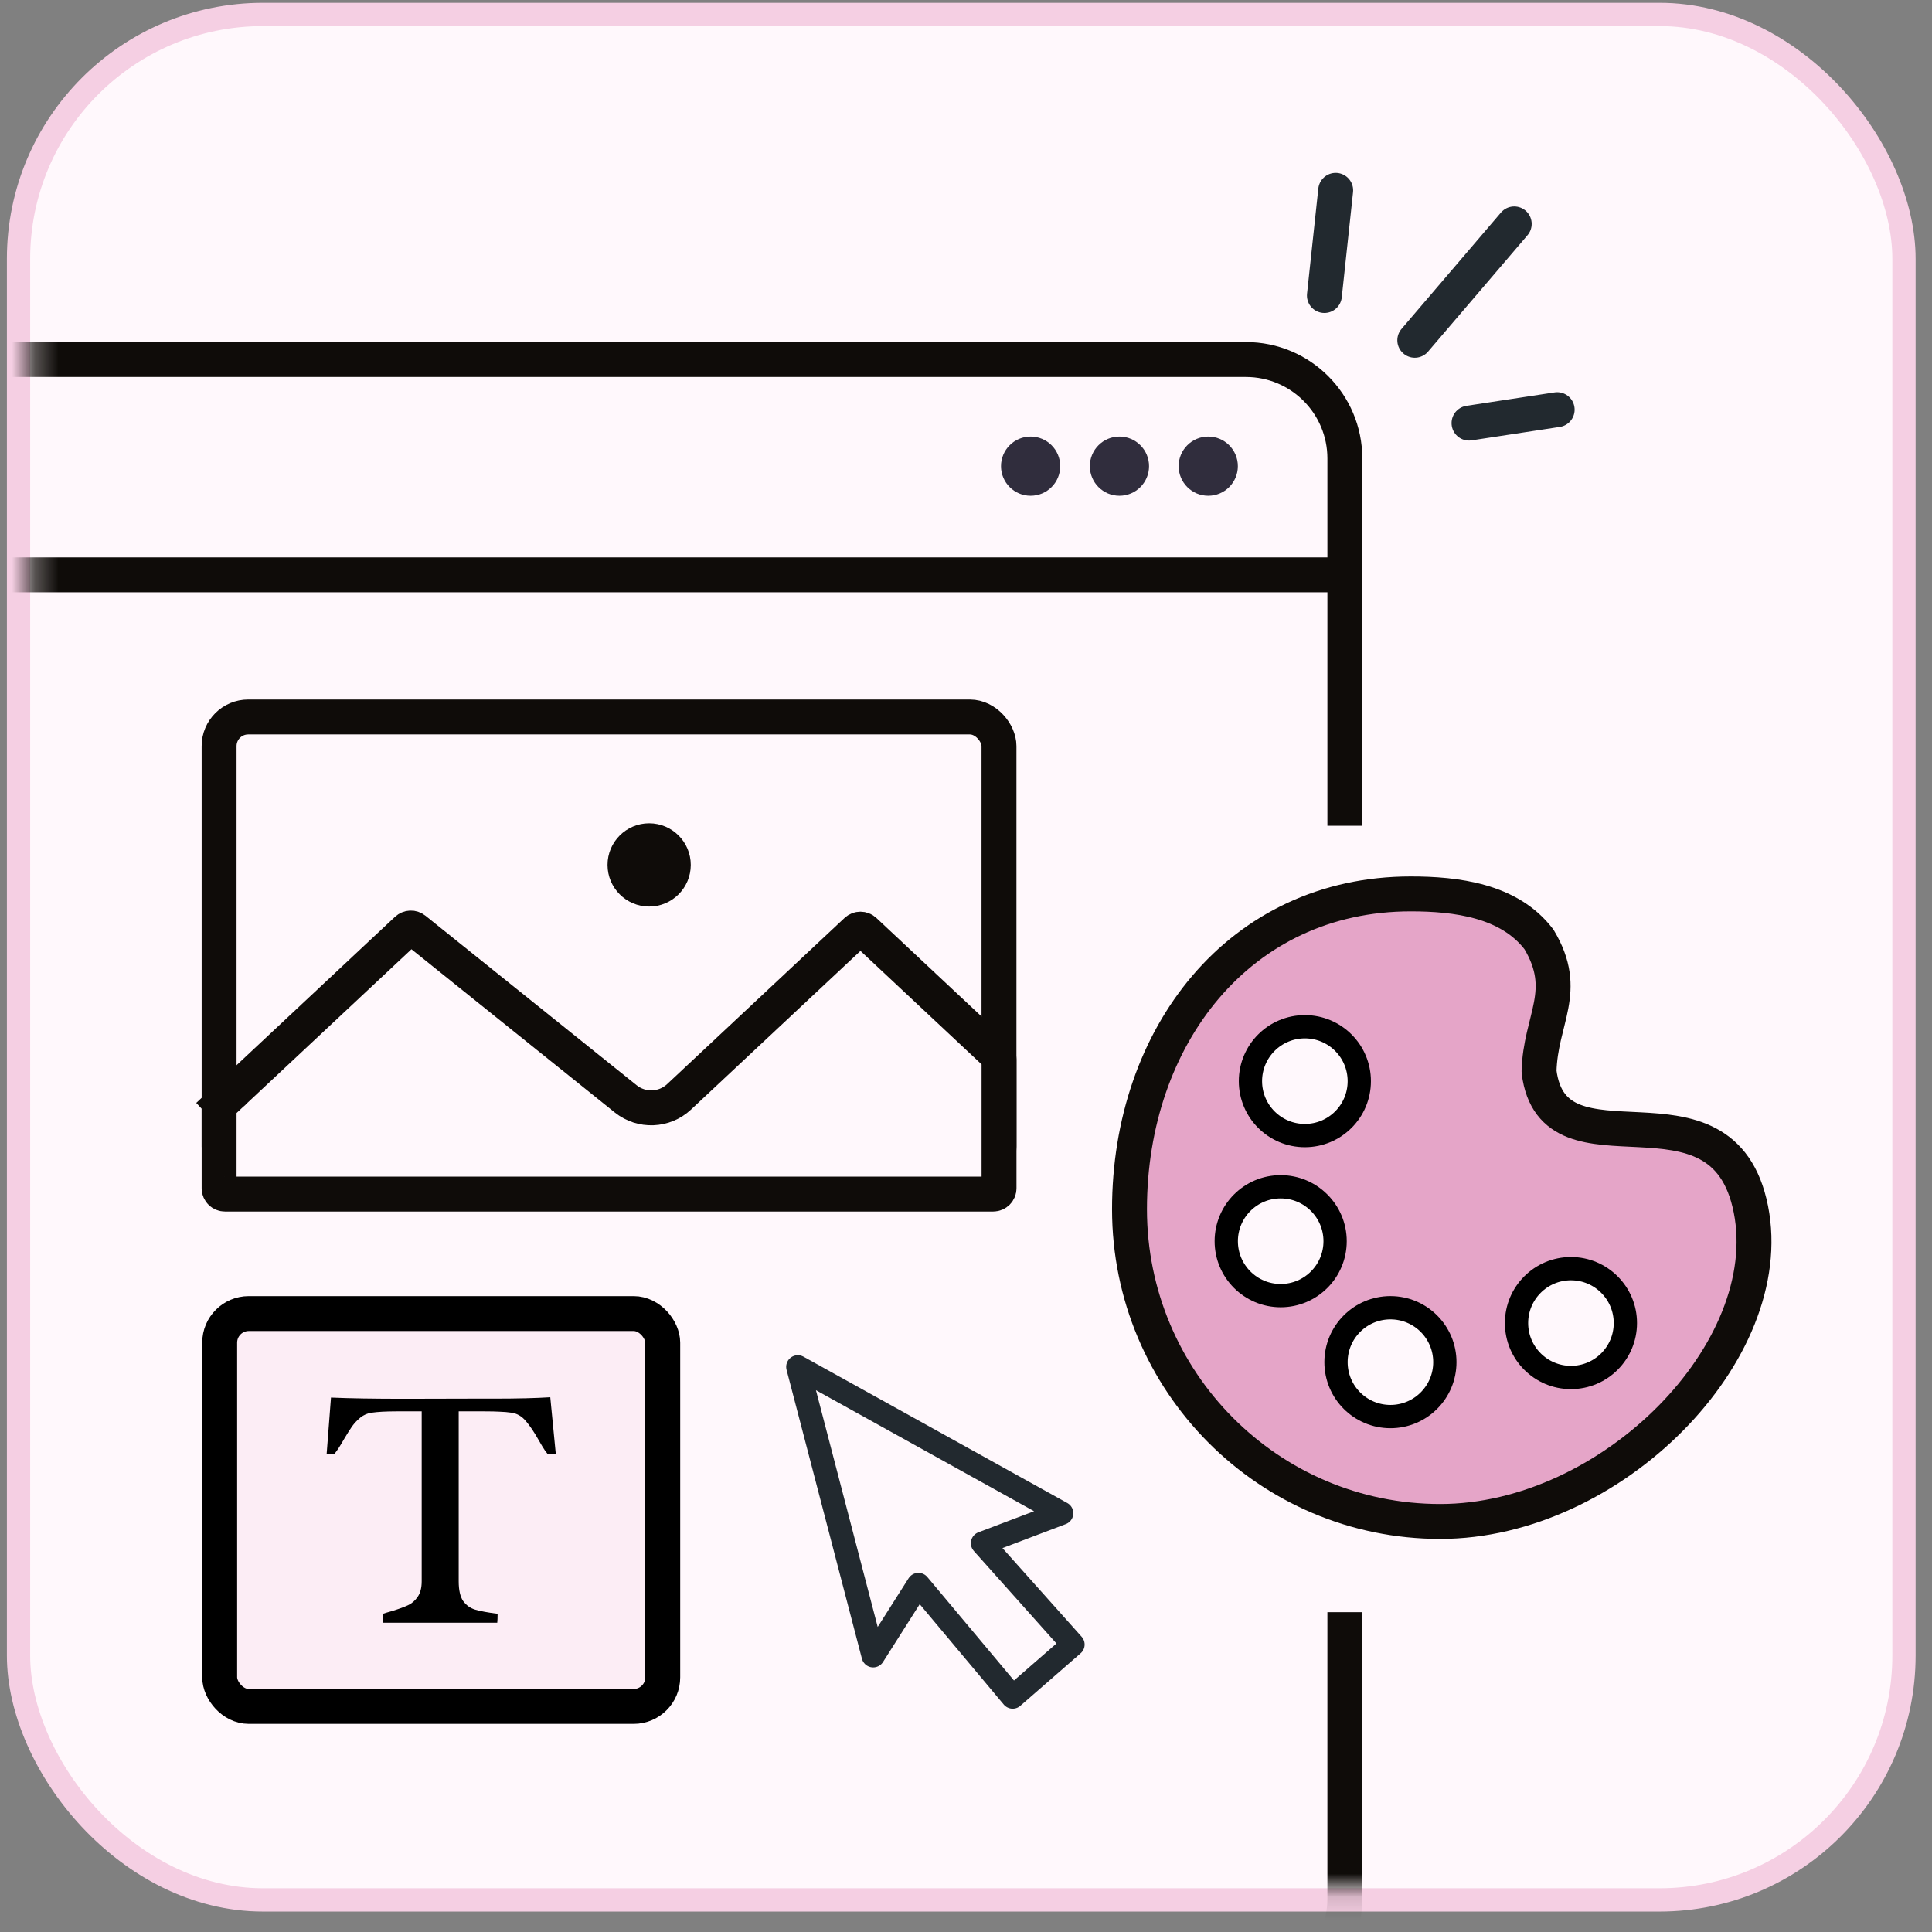 <?xml version="1.0" encoding="UTF-8"?>
<svg xmlns="http://www.w3.org/2000/svg" width="83" height="83" viewBox="0 0 83 83" fill="none">
  <rect x="0" y="0" width="83" height="83" fill="#808080" stroke="none"/>
  <rect x="0.796" y="0.621" width="81" height="81" rx="10.5" fill="#FFF8FC" stroke="#F5CFE3"></rect>
  <mask id="mask0_156_1028" style="mask-type:alpha" maskUnits="userSpaceOnUse" x="1" y="1" width="81" height="81">
    <rect x="1.296" y="1.121" width="80" height="80" rx="10" fill="#FCEDF5"></rect>
  </mask>
  <g mask="url(#mask0_156_1028)">
    <path d="M-6.474 24.696L57.526 24.696" stroke="#0F0C09" stroke-width="1.5"></path>
    <path fill-rule="evenodd" clip-rule="evenodd" d="M53.526 16.196H-2.474C-4.407 16.196 -5.974 17.763 -5.974 19.696V81.565C-5.974 83.498 -4.407 85.065 -2.474 85.065H53.526C55.459 85.065 57.026 83.498 57.026 81.565V19.696C57.026 17.763 55.459 16.196 53.526 16.196ZM-2.474 14.696C-5.235 14.696 -7.474 16.934 -7.474 19.696V81.565C-7.474 84.327 -5.235 86.565 -2.474 86.565H53.526C56.288 86.565 58.526 84.327 58.526 81.565V19.696C58.526 16.934 56.288 14.696 53.526 14.696H-2.474Z" fill="#0F0C09"></path>
    <rect x="54.067" y="35.476" width="17.038" height="33.784" fill="#FFF8FC"></rect>
    <circle cx="44.276" cy="20.027" r="1.272" fill="#302D3D"></circle>
    <circle cx="48.092" cy="20.027" r="1.272" fill="#302D3D"></circle>
    <circle cx="51.907" cy="20.027" r="1.272" fill="#302D3D"></circle>
    <rect x="9.413" y="30.802" width="33.504" height="19.709" rx="1.25" stroke="#0F0C09" stroke-width="1.5"></rect>
    <path d="M9.492 47.417L17.48 39.937C17.571 39.852 17.71 39.846 17.807 39.924L26.882 47.208C27.561 47.753 28.538 47.716 29.174 47.12L36.795 39.984C36.891 39.894 37.041 39.894 37.137 39.984L42.84 45.325C42.891 45.372 42.919 45.438 42.919 45.507V51.048C42.919 51.186 42.807 51.298 42.669 51.298H9.663C9.525 51.298 9.413 51.186 9.413 51.048V47.599C9.413 47.53 9.441 47.464 9.492 47.417L8.979 46.869L9.492 47.417Z" fill="#FFF8FC" stroke="#0F0C09" stroke-width="1.5" stroke-linecap="round"></path>
    <circle cx="27.888" cy="37.158" r="1.788" fill="#0F0C09"></circle>
  </g>
  <rect x="9.438" y="56.432" width="19.034" height="16.877" rx="1.25" fill="#FCEDF5" stroke="black" stroke-width="1.5"></rect>
  <path d="M17.036 60.633C16.583 60.633 16.223 60.653 15.957 60.692C15.784 60.717 15.626 60.786 15.483 60.899C15.345 61.013 15.225 61.141 15.121 61.284C15.022 61.427 14.902 61.619 14.759 61.861C14.611 62.122 14.483 62.319 14.374 62.452H14.034L14.219 60.041C15.032 60.076 16.082 60.093 17.369 60.093L20.253 60.086H21.222C22.218 60.086 23.024 60.066 23.64 60.027L23.877 62.46H23.522C23.448 62.371 23.371 62.26 23.292 62.127C23.213 61.989 23.162 61.9 23.137 61.861C22.94 61.511 22.755 61.237 22.582 61.04C22.415 60.843 22.215 60.727 21.983 60.692C21.816 60.668 21.646 60.653 21.473 60.648C21.306 60.638 21.094 60.633 20.837 60.633H19.706V67.932C19.706 68.311 19.77 68.595 19.898 68.782C20.031 68.965 20.204 69.088 20.416 69.152C20.633 69.216 20.953 69.275 21.377 69.329C21.377 69.502 21.372 69.63 21.362 69.714H16.467L16.452 69.329C16.536 69.3 16.667 69.26 16.844 69.211C17.135 69.122 17.364 69.038 17.532 68.96C17.699 68.881 17.837 68.76 17.946 68.597C18.059 68.435 18.116 68.213 18.116 67.932V60.633H17.036Z" fill="black"></path>
  <path d="M56.897 12.696L57.382 8.177M60.78 14.619L65.052 9.619M63.11 18.177L66.897 17.6" stroke="#22292F" stroke-width="1.5" stroke-linecap="round"></path>
  <path d="M66.733 40.351L66.042 44.99V46.471L69.299 48.741H73.149L75.32 50.715V55.551L72.26 60.487L68.411 63.349L61.502 65.718L54.987 63.349L51.829 60.487L48.769 55.551V49.531L50.546 43.51L57.06 38.969L62.39 38.377L66.733 40.351Z" fill="#E5A5C8"></path>
  <path d="M61.871 65.363C69.243 65.363 76.432 58.046 75.219 51.948C74.005 45.849 66.725 50.914 66.118 46.036C66.172 43.774 67.45 42.59 66.118 40.362C64.839 38.673 62.534 38.403 60.607 38.403C53.236 38.403 48.524 44.539 48.524 51.948C48.524 59.356 54.5 65.363 61.871 65.363Z" stroke="#0F0C09" stroke-width="1.5" stroke-linecap="round" stroke-linejoin="round"></path>
  <circle cx="56.058" cy="46.447" r="2.338" fill="#FFF8FC" stroke="black"></circle>
  <circle cx="55.019" cy="53.323" r="2.338" fill="#FFF8FC" stroke="black"></circle>
  <circle cx="59.734" cy="58.519" r="2.338" fill="#FFF8FC" stroke="black"></circle>
  <circle cx="67.489" cy="56.84" r="2.338" fill="#FFF8FC" stroke="black"></circle>
  <path d="M39.456 68.071L43.505 72.907L46.096 70.65L42.209 66.297L45.61 65.008L34.275 58.721L37.513 71.133L39.456 68.071Z" fill="#FFF8FC" stroke="#22292F" stroke-linecap="round" stroke-linejoin="round"></path>
</svg>
